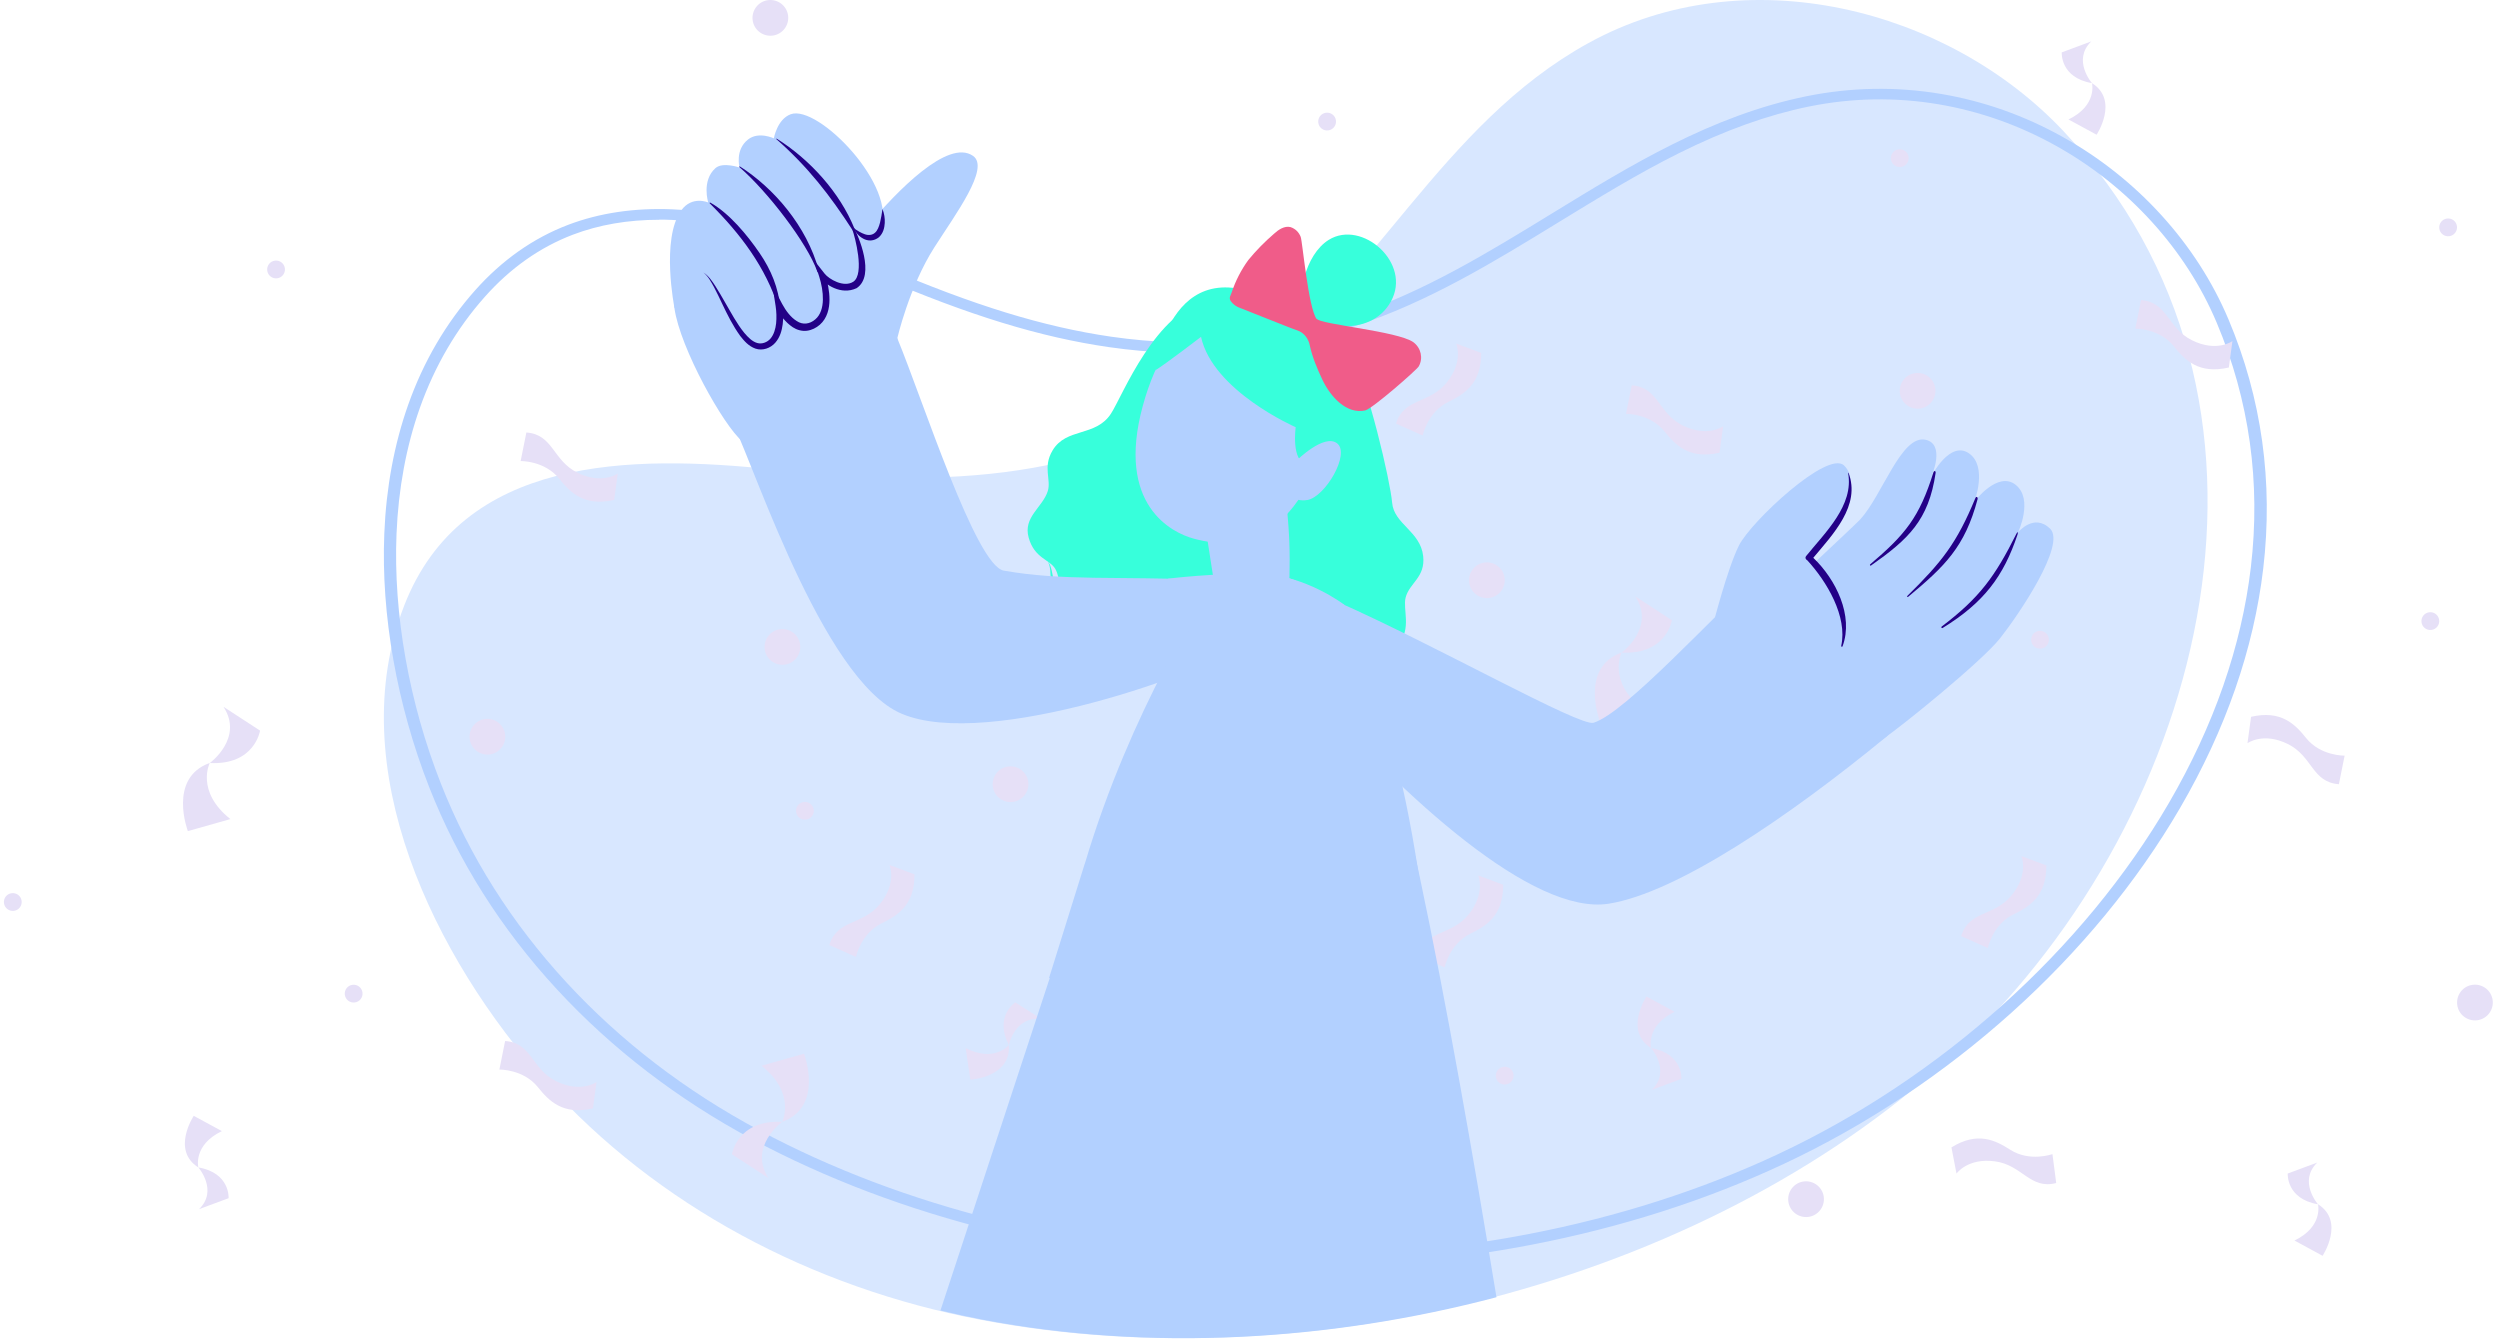 <svg width="328" height="176" viewBox="0 0 328 176" fill="none" xmlns="http://www.w3.org/2000/svg">
<path d="M270.716 17.193C255.546 1.087 229.063 -5.733 208.41 5.645C188.974 16.352 180.279 37.33 162.716 50.004C144.293 63.294 124.019 63.991 101.719 61.623C82.498 59.576 60.618 59.898 53.028 79.463C44.793 100.681 56.946 125.645 71.655 142.001C86.16 158.125 106.383 168.922 128.673 173.159C173.098 181.587 225.452 167.492 257.101 137.541C289.824 106.58 303.787 52.309 270.716 17.193Z" fill="#D8E7FF"/>
<path d="M169.873 166.238C168.423 166.238 166.963 166.221 165.513 166.185C153.554 165.88 141.789 164.314 130.536 161.53C119.057 158.692 108.365 154.646 98.755 149.507C88.93 144.243 80.291 137.619 73.071 129.804C65.749 121.872 60.111 112.956 56.312 103.279C52.074 92.474 49.981 80.666 50.42 70.022C50.665 63.962 51.727 58.269 53.555 53.103C55.557 47.446 58.508 42.397 62.328 38.1C65.851 34.134 69.956 31.243 74.541 29.497C78.636 27.939 83.252 27.25 88.236 27.465C92.566 27.644 97.172 28.467 102.329 29.98C106.434 31.18 110.754 32.782 115.932 35.002C127.748 40.069 136.959 42.898 145.813 44.178C156.618 45.736 166.871 44.858 177.165 41.502C186.662 38.404 195.282 33.114 203.625 28.002C213.909 21.691 224.55 15.165 236.989 12.631C242.851 11.441 248.804 11.333 254.687 12.327C260.252 13.267 265.614 15.165 270.628 17.967C275.489 20.679 279.85 24.135 283.587 28.244C287.325 32.362 290.287 36.954 292.37 41.886C296.741 52.244 298.273 63.255 296.935 74.606C295.689 85.133 292.023 95.688 286.038 105.983C274.682 125.516 255.728 142.543 234.037 152.703C223.896 157.457 212.755 161.028 200.939 163.311C190.839 165.263 180.412 166.247 169.884 166.247L169.873 166.238ZM86.49 28.834C82.384 28.834 78.585 29.488 75.175 30.786C70.844 32.433 66.943 35.181 63.594 38.959C59.897 43.122 57.038 48.019 55.087 53.515C53.3 58.555 52.268 64.123 52.023 70.058C51.594 80.532 53.657 92.161 57.844 102.805C61.582 112.321 67.127 121.094 74.327 128.9C81.424 136.589 89.921 143.106 99.592 148.281C109.069 153.357 119.629 157.349 130.964 160.151C142.086 162.899 153.728 164.448 165.554 164.752C166.993 164.788 168.433 164.806 169.863 164.806C180.28 164.806 190.584 163.83 200.572 161.906C212.244 159.65 223.243 156.123 233.261 151.432C254.666 141.406 273.375 124.594 284.578 105.32C290.471 95.178 294.086 84.793 295.311 74.436C296.629 63.3 295.117 52.504 290.838 42.352C288.816 37.554 285.946 33.096 282.311 29.094C278.686 25.11 274.468 21.762 269.75 19.131C264.909 16.427 259.731 14.601 254.37 13.688C248.712 12.73 242.993 12.828 237.346 13.974C231.913 15.084 226.337 17.081 220.312 20.079C214.91 22.765 209.64 26.006 204.534 29.13C196.109 34.295 187.398 39.639 177.706 42.8C167.136 46.246 156.618 47.141 145.527 45.548C136.51 44.25 127.155 41.385 115.197 36.247C110.08 34.053 105.822 32.478 101.788 31.296C96.774 29.828 92.311 29.023 88.134 28.852C87.572 28.826 87.021 28.817 86.469 28.817L86.49 28.834Z" fill="#B2D0FF"/>
<path d="M103.397 2.038C103.564 3.321 102.662 4.501 101.379 4.669C100.096 4.836 98.915 3.934 98.748 2.651C98.581 1.368 99.483 0.187 100.766 0.02C102.049 -0.147 103.229 0.754 103.397 2.038Z" fill="#E6E0F7"/>
<path d="M134.906 102.58C135.073 103.863 134.171 105.044 132.888 105.211C131.605 105.379 130.424 104.477 130.257 103.194C130.089 101.911 130.991 100.73 132.274 100.563C133.557 100.395 134.738 101.297 134.906 102.58Z" fill="#E6E0F7"/>
<path d="M104.977 84.571C105.144 85.854 104.243 87.035 102.96 87.202C101.676 87.37 100.496 86.468 100.328 85.185C100.161 83.902 101.063 82.721 102.346 82.553C103.629 82.386 104.81 83.288 104.977 84.571Z" fill="#E6E0F7"/>
<path d="M37.376 35.201C37.459 35.843 37.013 36.428 36.372 36.512C35.73 36.596 35.144 36.149 35.061 35.508C34.977 34.866 35.423 34.281 36.065 34.197C36.706 34.113 37.292 34.56 37.376 35.201Z" fill="#E6E0F7"/>
<path d="M268.807 83.78C268.89 84.422 268.444 85.008 267.803 85.091C267.161 85.175 266.575 84.729 266.492 84.087C266.408 83.446 266.854 82.86 267.496 82.776C268.137 82.693 268.723 83.139 268.807 83.78Z" fill="#E6E0F7"/>
<path d="M106.762 106.224C106.846 106.866 106.4 107.452 105.758 107.535C105.117 107.619 104.531 107.173 104.447 106.531C104.364 105.89 104.81 105.304 105.451 105.22C106.093 105.137 106.679 105.583 106.762 106.224Z" fill="#E6E0F7"/>
<path d="M322.352 29.678C322.435 30.32 321.989 30.906 321.347 30.989C320.706 31.073 320.12 30.627 320.036 29.985C319.953 29.344 320.399 28.758 321.041 28.674C321.682 28.591 322.268 29.037 322.352 29.678Z" fill="#E6E0F7"/>
<path d="M198.574 140.969C198.658 141.611 198.212 142.197 197.57 142.28C196.929 142.364 196.343 141.918 196.259 141.276C196.175 140.635 196.622 140.049 197.263 139.965C197.905 139.882 198.49 140.328 198.574 140.969Z" fill="#E6E0F7"/>
<path d="M320.017 81.335C320.101 81.976 319.655 82.562 319.013 82.646C318.372 82.73 317.786 82.283 317.702 81.642C317.619 81 318.065 80.414 318.706 80.331C319.348 80.247 319.934 80.693 320.017 81.335Z" fill="#E6E0F7"/>
<path d="M250.408 20.595C250.491 21.236 250.045 21.822 249.404 21.906C248.762 21.989 248.176 21.543 248.093 20.902C248.009 20.26 248.455 19.674 249.097 19.591C249.738 19.507 250.324 19.953 250.408 20.595Z" fill="#E6E0F7"/>
<path d="M2.836 118.191C2.919 118.832 2.473 119.418 1.832 119.502C1.19 119.585 0.604 119.139 0.521 118.498C0.437 117.856 0.883 117.27 1.525 117.187C2.166 117.103 2.752 117.549 2.836 118.191Z" fill="#E6E0F7"/>
<path d="M175.275 15.797C175.359 16.439 174.912 17.025 174.271 17.108C173.629 17.192 173.044 16.746 172.96 16.104C172.876 15.463 173.323 14.877 173.964 14.793C174.606 14.71 175.191 15.156 175.275 15.797Z" fill="#E6E0F7"/>
<path d="M47.556 130.212C47.64 130.853 47.194 131.439 46.552 131.522C45.911 131.606 45.325 131.16 45.241 130.518C45.158 129.877 45.604 129.291 46.245 129.207C46.887 129.124 47.473 129.57 47.556 130.212Z" fill="#E6E0F7"/>
<path d="M66.272 96.351C66.439 97.634 65.537 98.814 64.254 98.982C62.971 99.149 61.79 98.247 61.623 96.964C61.456 95.681 62.358 94.501 63.641 94.333C64.924 94.166 66.104 95.068 66.272 96.351Z" fill="#E6E0F7"/>
<path d="M160.26 59.681C160.427 60.964 159.525 62.145 158.242 62.312C156.959 62.48 155.778 61.578 155.611 60.295C155.443 59.012 156.345 57.831 157.628 57.664C158.911 57.496 160.092 58.398 160.26 59.681Z" fill="#E6E0F7"/>
<path d="M253.913 50.97C254.08 52.253 253.178 53.434 251.895 53.601C250.612 53.768 249.431 52.867 249.264 51.583C249.097 50.3 249.999 49.12 251.282 48.952C252.565 48.785 253.745 49.687 253.913 50.97Z" fill="#E6E0F7"/>
<path d="M194.325 46.302L191.052 45.075C191.052 45.075 192.075 47.408 189.788 50.216C187.501 53.033 184.191 52.187 183.159 55.581L186.655 57.143C186.655 57.143 187.287 54.056 190.03 52.727C192.103 51.713 194.353 50.356 194.334 46.311L194.325 46.302Z" fill="#E6E0F7"/>
<path d="M119.974 114.713L116.701 113.486C116.701 113.486 117.724 115.819 115.437 118.627C113.15 121.444 109.84 120.598 108.808 123.992L112.303 125.554C112.303 125.554 112.936 122.467 115.678 121.137C117.752 120.124 120.002 118.767 119.983 114.722L119.974 114.713Z" fill="#E6E0F7"/>
<path d="M197.208 116.08L193.935 114.852C193.935 114.852 194.958 117.186 192.671 119.994C190.383 122.811 187.074 121.965 186.042 125.358L189.537 126.92C189.537 126.92 190.17 123.834 192.912 122.504C194.986 121.491 197.236 120.133 197.217 116.089L197.208 116.08Z" fill="#E6E0F7"/>
<path d="M268.472 113.542L265.2 112.314C265.2 112.314 266.222 114.648 263.935 117.456C261.648 120.273 258.338 119.427 257.306 122.82L260.802 124.382C260.802 124.382 261.434 121.296 264.177 119.966C266.25 118.953 268.5 117.595 268.482 113.551L268.472 113.542Z" fill="#E6E0F7"/>
<path d="M80.581 65.586L81.055 62.118C81.055 62.118 79.01 63.624 75.756 62.015C72.501 60.407 72.594 56.995 69.061 56.744L68.308 60.491C68.308 60.491 71.46 60.426 73.366 62.806C74.807 64.609 76.639 66.497 80.581 65.586Z" fill="#E6E0F7"/>
<path d="M225.602 59.393L226.076 55.925C226.076 55.925 224.031 57.431 220.777 55.823C217.523 54.215 217.616 50.802 214.083 50.551L213.33 54.298C213.33 54.298 216.481 54.233 218.387 56.613C219.828 58.417 221.66 60.304 225.602 59.393Z" fill="#E6E0F7"/>
<path d="M77.792 145.422L78.266 141.954C78.266 141.954 76.22 143.46 72.966 141.852C69.712 140.244 69.805 136.831 66.272 136.58L65.519 140.327C65.519 140.327 68.671 140.262 70.577 142.642C72.018 144.446 73.85 146.333 77.792 145.422Z" fill="#E6E0F7"/>
<path d="M292.423 48.218L292.897 44.75C292.897 44.75 290.852 46.256 287.597 44.647C284.343 43.039 284.436 39.627 280.903 39.376L280.15 43.123C280.15 43.123 283.302 43.057 285.208 45.438C286.649 47.241 288.481 49.129 292.423 48.218Z" fill="#E6E0F7"/>
<path d="M256.032 150.546L256.692 153.976C256.692 153.976 258.143 151.884 261.741 152.368C265.339 152.851 266.343 156.105 269.774 155.213L269.281 151.419C269.281 151.419 266.315 152.489 263.749 150.852C261.806 149.606 259.463 148.407 256.032 150.536V150.546Z" fill="#E6E0F7"/>
<path d="M99.901 139.826L105.489 138.245C105.489 138.245 108.148 145.218 102.616 147.189C102.616 147.189 104.503 143.47 99.91 139.826H99.901Z" fill="#E6E0F7"/>
<path d="M100.821 154.562L96.024 151.438C96.024 151.438 96.731 146.882 102.616 147.189C102.616 147.189 98.144 150.452 100.821 154.562Z" fill="#E6E0F7"/>
<path d="M29.101 148.397L25.419 146.398C25.419 146.398 22.434 150.898 26.023 153.167C26.023 153.167 25.289 150.248 29.101 148.407V148.397Z" fill="#E6E0F7"/>
<path d="M26.116 158.643L29.993 157.202C29.993 157.202 30.217 153.883 26.023 153.167C26.023 153.167 28.655 156.179 26.116 158.643Z" fill="#E6E0F7"/>
<path d="M219.698 132.741L216.017 130.742C216.017 130.742 213.032 135.242 216.621 137.511C216.621 137.511 215.886 134.592 219.698 132.751V132.741Z" fill="#E6E0F7"/>
<path d="M216.723 142.987L220.6 141.546C220.6 141.546 220.823 138.227 216.63 137.511C216.63 137.511 219.261 140.523 216.723 142.987Z" fill="#E6E0F7"/>
<path d="M234.63 157.64C234.462 156.357 235.364 155.176 236.647 155.008C237.93 154.841 239.111 155.743 239.278 157.026C239.446 158.309 238.544 159.49 237.261 159.657C235.978 159.824 234.797 158.923 234.63 157.64Z" fill="#E6E0F7"/>
<path d="M322.388 131.839C322.221 130.556 323.123 129.375 324.406 129.208C325.689 129.04 326.87 129.942 327.037 131.225C327.204 132.508 326.303 133.689 325.02 133.856C323.737 134.024 322.556 133.122 322.388 131.839Z" fill="#E6E0F7"/>
<path d="M192.754 76.436C192.587 75.153 193.489 73.972 194.772 73.804C196.055 73.637 197.235 74.539 197.403 75.822C197.57 77.105 196.668 78.286 195.385 78.453C194.102 78.621 192.921 77.719 192.754 76.436Z" fill="#E6E0F7"/>
<path d="M295.342 94.045L294.868 97.513C294.868 97.513 296.913 96.007 300.167 97.616C303.422 99.224 303.329 102.636 306.862 102.887L307.615 99.14C307.615 99.14 304.463 99.205 302.557 96.825C301.116 95.022 299.284 93.134 295.342 94.045Z" fill="#E6E0F7"/>
<path d="M215.468 92.976L209.88 94.556C209.88 94.556 207.221 87.583 212.753 85.612C212.753 85.612 210.866 89.331 215.459 92.976H215.468Z" fill="#E6E0F7"/>
<path d="M214.556 78.249L219.354 81.373C219.354 81.373 218.647 85.928 212.762 85.621C212.762 85.621 217.234 82.358 214.556 78.249Z" fill="#E6E0F7"/>
<path d="M30.235 107.462L24.648 109.042C24.648 109.042 21.988 102.069 27.52 100.098C27.52 100.098 25.633 103.817 30.226 107.462H30.235Z" fill="#E6E0F7"/>
<path d="M29.324 92.734L34.121 95.858C34.121 95.858 33.415 100.414 27.529 100.107C27.529 100.107 32.002 96.844 29.324 92.734Z" fill="#E6E0F7"/>
<path d="M301.042 162.762L304.723 164.761C304.723 164.761 307.708 160.261 304.119 157.992C304.119 157.992 304.853 160.912 301.042 162.753V162.762Z" fill="#E6E0F7"/>
<path d="M304.026 152.526L300.149 153.967C300.149 153.967 299.926 157.286 304.119 158.002C304.119 158.002 301.488 154.989 304.026 152.526Z" fill="#E6E0F7"/>
<path d="M271.392 15.677L275.074 17.676C275.074 17.676 278.058 13.176 274.469 10.907C274.469 10.907 275.204 13.827 271.392 15.668V15.677Z" fill="#E6E0F7"/>
<path d="M274.376 5.431L270.499 6.872C270.499 6.872 270.276 10.191 274.469 10.907C274.469 10.907 271.838 7.895 274.376 5.431Z" fill="#E6E0F7"/>
<path d="M126.696 137.511L127.31 141.657C127.31 141.657 132.693 141.341 132.358 137.111C132.358 137.111 130.471 139.454 126.696 137.511Z" fill="#E6E0F7"/>
<path d="M136.682 133.736L133.204 131.504C133.204 131.504 130.415 133.317 132.358 137.101C132.358 137.101 133.186 133.187 136.682 133.736Z" fill="#E6E0F7"/>
<path d="M168.749 40.838C169.819 41.145 174.635 41.303 177.145 46.091C179.516 50.619 182.417 63.17 182.649 65.96C182.881 68.758 186.359 69.697 186.721 72.961C187.028 75.768 184.918 76.456 184.416 78.409C184.025 79.915 185.224 82.453 183.486 84.508C181.905 86.377 179.73 85.605 178.279 86.042C176.829 86.488 171.799 89.491 169.168 89.956C166.537 90.421 164.668 87.809 163.338 87.623C162.009 87.437 159.815 91.276 155.538 90.263C151.261 89.25 150.564 85.391 148.881 84.406C147.198 83.411 142.521 83.978 140.811 81.44C139.1 78.892 139.193 75.852 138.44 74.615C137.687 73.379 135.725 73.258 134.962 70.543C134.2 67.828 136.803 66.573 137.473 64.416C137.938 62.919 136.785 61.292 138.096 59.098C139.899 56.067 143.749 57.359 145.757 54.273C147.328 51.855 151.484 40.922 158.736 39.164C163.747 37.956 168.768 40.847 168.768 40.847L168.749 40.838Z" fill="#37FFDB"/>
<path d="M137.482 73.695C137.864 74.401 137.799 75.247 137.864 76.037C137.91 76.837 137.966 77.646 138.05 78.455C138.133 79.264 138.282 80.073 138.533 80.872C138.793 81.662 139.175 82.453 139.825 83.076C141.192 84.275 143.005 84.433 144.604 84.386C145.422 84.359 146.222 84.293 147.012 84.284C147.803 84.256 148.602 84.303 149.346 84.647C148.686 84.154 147.83 84.024 147.031 83.931C146.213 83.866 145.413 83.875 144.614 83.838C143.052 83.773 141.406 83.55 140.318 82.555C139.788 82.071 139.444 81.374 139.184 80.649C138.905 79.924 138.756 79.143 138.598 78.371C138.44 77.59 138.338 76.79 138.217 76C138.143 75.6 138.068 75.201 137.975 74.81C137.864 74.429 137.789 73.992 137.482 73.704V73.695Z" fill="#37FFDB"/>
<path d="M163.171 84.657C156.793 88.775 127.487 98.966 117.297 93.145C106.912 87.214 97.838 57.741 95.867 55.128C90.474 47.96 115.717 39.499 117.725 44.38C121.091 52.534 128.027 74.216 131.699 74.867C139.407 76.233 146.566 75.592 158.717 76.075C167.197 76.41 170.209 80.12 163.171 84.666V84.657Z" fill="#B2D0FF"/>
<path d="M97.317 57.824C99.651 59.748 117.316 50.544 117.865 47.485C117.967 46.908 117.911 45.802 117.725 44.38C117.725 44.38 119.287 37.62 122.578 32.469C125.34 28.137 129.933 22.01 127.655 20.448C124.345 18.151 117.604 25.19 113.988 29.466C112.928 26.612 111.747 24.25 110.557 23.125C106.596 19.397 87.713 34.952 88.485 40.428C89.228 45.709 94.984 55.899 97.317 57.824Z" fill="#B2D0FF"/>
<path d="M115.512 30.09C114.406 32.693 111.979 29.894 111.979 29.894C111.979 29.894 114.508 34.757 112.323 36.998C110.222 39.145 107.405 35.668 107.201 35.426C107.331 35.687 109.534 40.215 107.117 42.241C104.597 44.343 102.375 40.363 102.226 40.103C102.273 40.382 102.84 44.138 100.646 45.254C96.88 47.178 95.179 37.621 92.297 35.78C92.297 35.78 88.624 40.317 88.494 40.419C88.494 40.419 86.681 31.363 89.377 27.607C90.8 25.627 92.92 26.566 92.92 26.566C92.92 26.566 92.018 23.712 93.868 22.057C94.826 21.211 97.029 21.982 97.029 21.982C97.029 21.982 96.397 19.667 98.145 18.3C99.53 17.203 101.529 18.152 101.529 18.152C101.529 18.152 101.957 15.651 103.733 14.991C107.321 13.652 117.883 24.52 115.512 30.09Z" fill="#B2D0FF"/>
<path d="M101.854 18.254C101.854 18.254 101.854 18.161 101.901 18.189C106.243 20.913 110.185 25.236 112.119 30.024C112.184 30.183 111.952 30.35 111.849 30.192C108.911 25.636 105.945 21.833 101.854 18.254Z" fill="#230087"/>
<path d="M96.992 21.917C96.992 21.917 97.01 21.806 97.066 21.834C101.529 24.669 105.834 29.662 107.414 35.436C107.47 35.631 107.321 35.864 107.237 35.64C105.899 31.875 100.701 25.116 96.992 21.908V21.917Z" fill="#230087"/>
<path d="M102.198 40.54C100.469 35.054 97.159 30.684 93.115 26.677C93.059 26.622 93.142 26.556 93.198 26.584C95.709 28.007 98.024 30.824 99.641 33.176C101.185 35.426 102.133 37.769 102.393 40.475C102.403 40.577 102.235 40.651 102.198 40.531V40.54Z" fill="#230087"/>
<path d="M112.063 29.913C112.138 30.099 111.784 30.006 111.849 30.192C112.147 30.992 113.495 35.975 111.942 36.97C110.697 37.76 108.772 36.635 108.196 35.91L106.764 34.088L107.48 36.291C107.786 37.258 107.982 38.318 107.963 39.322C107.944 40.326 107.666 41.321 106.959 41.907C106.243 42.53 105.313 42.651 104.532 42.121C103.742 41.637 103.091 40.754 102.626 39.889L101.343 37.463L101.762 40.159C101.873 40.894 101.901 41.684 101.827 42.428C101.743 43.171 101.529 43.906 101.092 44.417C100.665 44.919 99.958 45.18 99.354 45.003C98.712 44.826 98.145 44.259 97.652 43.673C96.667 42.465 95.923 41.033 95.114 39.648C94.714 38.95 94.314 38.253 93.877 37.565C93.441 36.896 92.976 36.189 92.288 35.752C92.929 36.254 93.292 36.989 93.682 37.677C94.054 38.383 94.398 39.108 94.742 39.834C95.43 41.284 96.146 42.734 97.122 44.083C97.634 44.724 98.201 45.412 99.112 45.737C100.06 46.063 101.102 45.672 101.715 44.966C102.347 44.25 102.58 43.357 102.691 42.53C102.794 41.675 102.775 40.856 102.664 40.001L101.799 40.28C102.338 41.312 102.989 42.251 104.021 42.939C104.532 43.274 105.202 43.478 105.862 43.395C106.522 43.311 107.089 43.013 107.563 42.604C108.54 41.749 108.828 40.456 108.828 39.331C108.828 38.179 108.605 37.091 108.242 36.003L107.526 36.394C108.279 37.286 110.297 38.783 112.389 37.807C114.918 36.124 112.556 30.843 112.054 29.904L112.063 29.913Z" fill="#230087"/>
<path d="M111.97 29.895C112.463 30.257 112.983 30.573 113.485 30.741C113.988 30.908 114.471 30.834 114.796 30.536C115.131 30.257 115.326 29.718 115.466 29.179C115.596 28.621 115.698 28.035 115.782 27.421C116.005 28.007 116.117 28.63 116.079 29.262C116.042 29.895 115.884 30.601 115.308 31.131C115.001 31.373 114.648 31.522 114.266 31.549C113.885 31.568 113.523 31.466 113.234 31.298C112.639 30.973 112.23 30.452 111.97 29.895Z" fill="#230087"/>
<path d="M142.316 113.325L137.639 128.306L188.375 135.648C188.375 135.648 186.311 96.376 175.963 81.64C170.784 74.267 163.616 73.82 158.484 77.809C158.484 77.809 148.396 92.908 142.325 113.335L142.316 113.325Z" fill="#B2D0FF"/>
<path d="M171.529 90.244C184.183 104.609 201.123 120.145 211.071 118.564C220.062 117.132 234.761 107.119 247.573 96.594C250.325 94.326 233.376 73.146 230.531 75.675C224.906 80.668 213.247 93.554 209.072 94.828C207.287 95.376 188.153 84.554 175.536 78.985C160.223 72.226 166.481 84.526 171.52 90.253L171.529 90.244Z" fill="#B2D0FF"/>
<path d="M246.959 97.022C249.414 95.367 259.994 86.795 262.402 83.754C264.81 80.714 271.114 71.445 268.975 69.362C266.828 67.279 264.773 69.846 264.773 69.846C264.773 69.846 266.818 65.513 264.466 63.616C262.114 61.719 259.037 65.81 259.037 65.81C259.037 65.81 260.812 61.208 258.33 59.479C255.848 57.749 253.449 62.389 253.449 62.389C253.449 62.389 255.262 58.261 252.621 57.694C249.442 57.015 246.959 65.011 244.04 68.172C243.38 68.888 229.592 81.765 229.592 81.765L246.95 97.031L246.959 97.022Z" fill="#B2D0FF"/>
<path d="M253.663 61.989C251.822 67.865 249.99 70.115 245.37 74.039C245.277 74.113 245.37 74.271 245.472 74.197C250.353 70.766 253.04 68.274 253.951 62.063C253.998 61.757 253.747 61.71 253.663 61.989Z" fill="#230087"/>
<path d="M259.176 65.336C256.731 71.268 254.769 73.731 250.232 78.194C250.167 78.259 250.269 78.371 250.334 78.315C255.15 74.308 257.791 71.76 259.455 65.503C259.529 65.224 259.288 65.057 259.176 65.336Z" fill="#230087"/>
<path d="M264.532 70.068C261.742 75.647 259.716 78.436 254.751 82.201C254.63 82.294 254.751 82.471 254.881 82.387C260.32 79.04 262.877 75.572 264.69 70.161C264.811 69.789 264.708 69.706 264.532 70.059V70.068Z" fill="#230087"/>
<path d="M224.71 82.127C224.71 82.127 226.607 74.643 228.16 71.547C229.722 68.442 239.782 59.014 241.939 61.069C244.728 63.728 239.995 70.31 237.253 73.239C237.253 73.239 243.705 79.375 241.334 84.842C238.954 90.309 224.71 82.137 224.71 82.137V82.127Z" fill="#B2D0FF"/>
<path d="M242.469 62.045C243.268 66.304 239.419 69.911 236.974 72.942C236.788 73.175 236.909 73.407 237.113 73.509C239.652 76.261 242.422 80.882 241.567 84.741C241.539 84.852 241.697 84.908 241.743 84.796C243.222 80.789 240.87 76.02 237.904 73.184C240.46 70.116 244.161 66.322 242.524 62.036C242.524 62.008 242.478 62.018 242.487 62.045H242.469Z" fill="#230087"/>
<path d="M153.26 75.918C153.26 75.918 151.707 85.763 160.289 87.539C168.87 89.315 176.373 79.348 176.373 79.348C176.373 79.348 171.306 75.462 165.393 75.304C159.368 75.146 153.269 75.918 153.269 75.918H153.26Z" fill="#B2D0FF"/>
<path d="M169.047 77.86C168.777 78.734 164.147 84.238 160.094 83.773C158.773 83.625 159.275 76.373 159.275 76.373L159.192 75.833L158.011 68.228L167.188 63.152L168.508 62.492C168.508 62.492 168.694 64.593 168.898 67.215C168.908 67.335 168.917 67.456 168.926 67.587C168.945 67.735 168.954 67.875 168.963 68.014C169.001 68.405 169.038 68.805 169.056 69.204C169.075 69.511 169.103 69.799 169.112 70.125C169.131 70.441 169.14 70.757 169.159 71.073C169.279 74.234 169.14 77.488 169.028 77.86H169.047Z" fill="#B2D0FF"/>
<path d="M149.932 53.259C146.38 66.294 153.781 69.902 156.598 70.664C159.155 71.361 167.931 73.388 172.813 60.79C177.694 48.192 172.757 42.419 167.002 40.522C161.247 38.625 153.483 40.224 149.932 53.259Z" fill="#B2D0FF"/>
<path d="M169.995 56.049C169.995 56.049 169.354 60.586 171.501 60.958C171.501 60.958 178.363 55.919 177.163 49.169C175.964 42.409 169.028 40.689 169.028 40.689C153.622 30.834 151.577 48.583 151.577 48.583C152.841 47.83 157.574 44.194 157.574 44.194C159.136 51.316 169.995 56.049 169.995 56.049Z" fill="#37FFDB"/>
<path d="M171.52 65.597C171.288 65.643 171.074 65.653 170.878 65.643C170.646 65.643 170.432 65.606 170.246 65.55C169.949 65.467 169.716 65.327 169.521 65.16C169.344 65.02 169.205 64.844 169.093 64.686C168.805 64.258 168.721 63.849 168.721 63.849L170.107 60.428C170.107 60.428 173.77 56.801 175.453 58.187C177.154 59.563 173.882 65.188 171.52 65.606V65.597Z" fill="#B2D0FF"/>
<path d="M171.362 41.107C170.032 39.127 171.176 33.428 174.337 31.466C178.688 28.76 185.289 34.525 182.482 39.564C179.674 44.612 172.385 42.641 171.362 41.117V41.107Z" fill="#37FFDB"/>
<path d="M172.741 41.865C171.636 40.318 170.879 31.653 170.652 31.082C170.425 30.496 169.986 30.016 169.305 29.791C168.517 29.61 167.745 30.121 167.14 30.677C165.944 31.713 164.808 32.854 163.779 34.116C162.84 35.407 162.098 36.849 161.598 38.366C161.447 38.816 161.19 39.072 161.477 39.507C161.765 39.928 162.249 40.258 162.704 40.408C164.445 41.069 169.592 43.171 170.44 43.442C171.182 43.772 171.697 44.523 171.848 45.334C172.181 46.866 172.802 48.337 173.498 49.824C174.543 52.017 176.648 54.39 179.115 53.849C180.039 53.639 185.913 48.503 186.14 48.067C186.746 47.001 186.443 45.634 185.414 44.883C183.339 43.442 173.196 42.556 172.772 41.835L172.741 41.865Z" fill="#F05C89"/>
<path fill-rule="evenodd" clip-rule="evenodd" d="M196.336 170.196C190.192 132.685 182.159 89.701 176.493 81.682C171.283 74.311 164.072 73.865 158.91 77.853C158.91 77.853 148.762 92.947 142.654 113.368L142.645 113.359L123.387 171.938C125.248 172.392 127.126 172.799 129.018 173.159C150.679 177.268 174.225 176.023 196.336 170.196Z" fill="#B2D0FF"/>
</svg>
